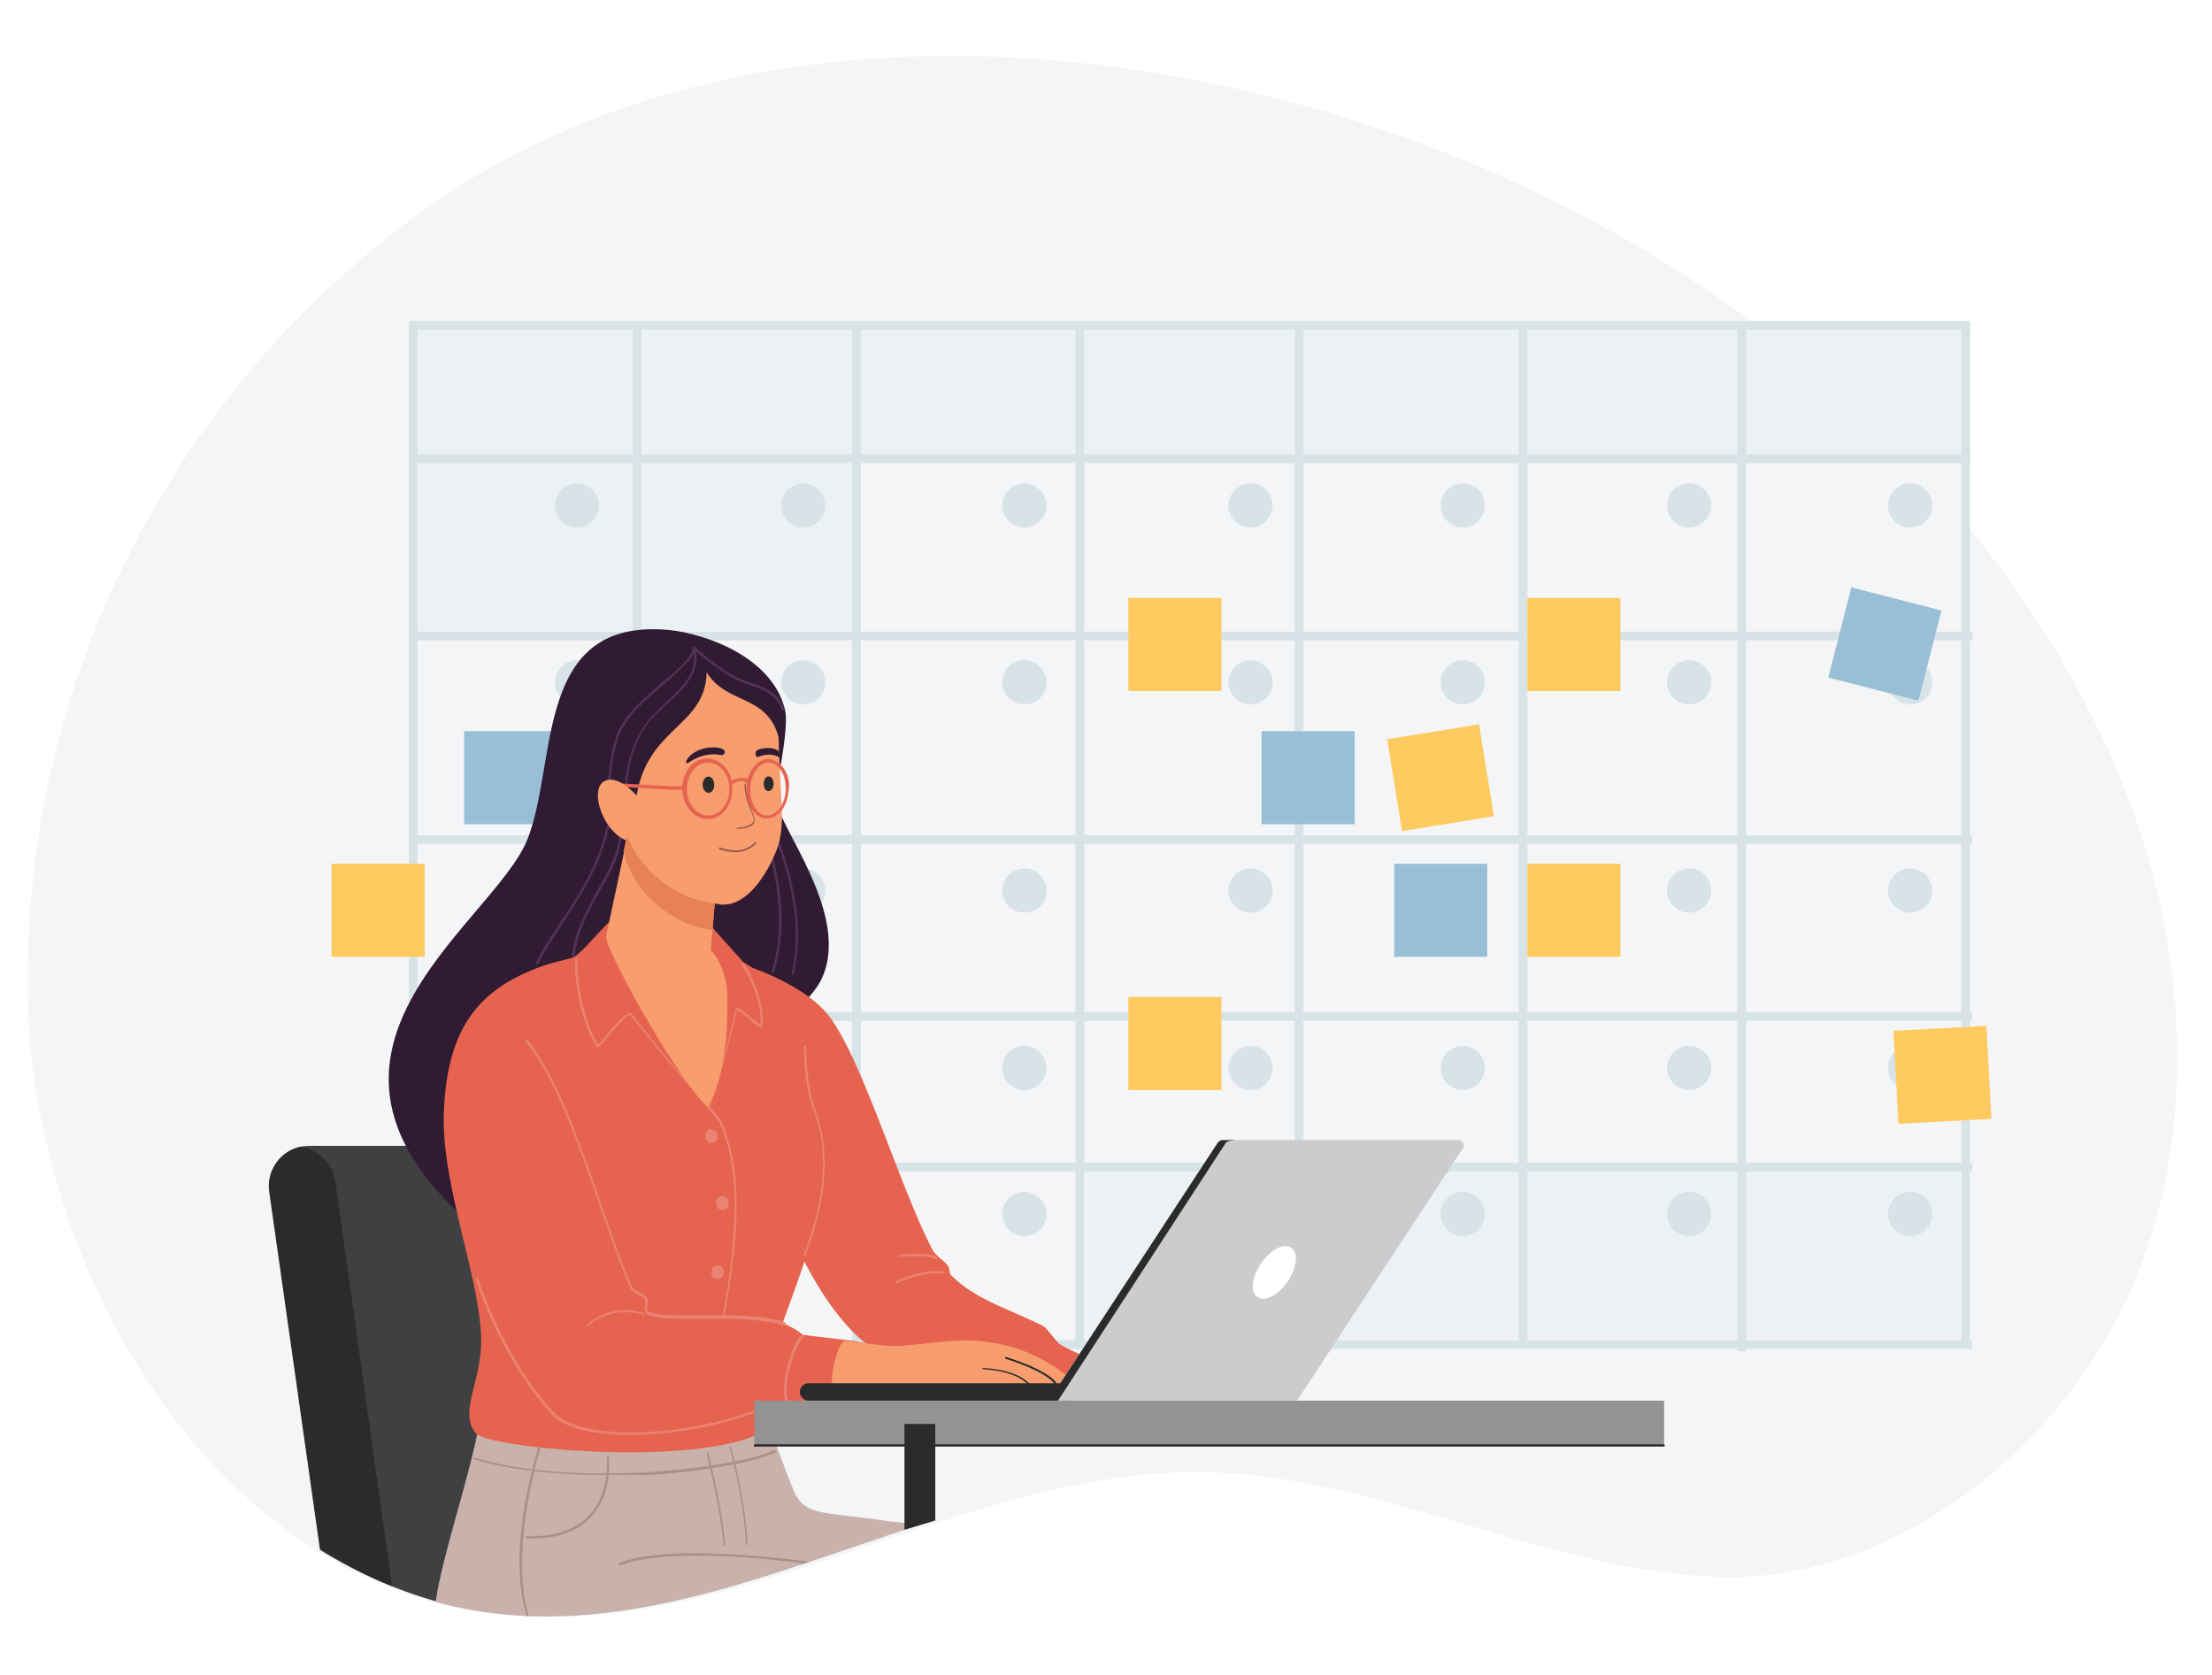 <?xml version="1.0" encoding="utf-8"?>
<!-- Generator: Adobe Illustrator 26.2.1, SVG Export Plug-In . SVG Version: 6.00 Build 0)  -->
<svg version="1.1" xmlns="http://www.w3.org/2000/svg" xmlns:xlink="http://www.w3.org/1999/xlink" x="0px" y="0px"
	 viewBox="0 0 380.3 287.9" style="enable-background:new 0 0 380.3 287.9;" xml:space="preserve">
<style type="text/css">
	.st0{fill:#F4F5F7;}
	.st1{filter:url(#dropshadow);}
	.st2{fill:#FFFFFF;}
	.st3{fill:none;stroke:#D8E3E8;stroke-width:0.5;stroke-miterlimit:10;}
	.st4{opacity:0.42;fill:#FFFFFF;stroke:#D8E3E8;stroke-miterlimit:10;}
	.st5{fill:#D8E3E8;}
	.st6{opacity:5.000000e-02;fill:#1A355E;enable-background:new    ;}
	.st7{fill:#ECF1F4;}
	.st8{fill:#FFCA5F;}
	.st9{fill:#99BFD6;}
	.st10{fill:none;stroke:#F0F0F0;}
	.st11{enable-background:new    ;}
	.st12{fill:#707070;}
	.st13{fill:#009592;}
	.st14{fill:#3B2644;}
	.st15{fill:#B26647;}
	.st16{fill:#271F3D;}
	.st17{fill:#F9F9F9;}
	.st18{fill:#E8E8E8;}
	.st19{fill:#C5D5DD;}
	.st20{fill:#E6644F;}
	.st21{fill:#70371A;}
	.st22{fill:#F79D6E;}
	.st23{fill:#542B15;}
	.st24{fill:#C14734;}
	.st25{fill:#1A355E;}
	.st26{fill:#D87B59;}
	.st27{fill:#A03228;}
	.st28{fill:#555555;}
	.st29{fill:#313D40;}
	.st30{fill:#F0F0F0;}
	.st31{fill:none;stroke:#F0F0F0;stroke-miterlimit:10;}
	.st32{opacity:0.42;fill:#D8E3E8;}
	.st33{fill:#477CCB;}
	.st34{fill:#4185F3;}
	.st35{fill:#32A754;}
	.st36{fill:#F9BC02;}
	.st37{fill:#1966D4;}
	.st38{fill:#197F38;}
	.st39{fill:#E94033;}
	.st40{fill:#404040;}
	.st41{fill:#C9B2AB;}
	.st42{fill:#301B32;}
	.st43{fill:#513156;}
	.st44{fill:#2B2B2B;}
	.st45{fill:#EB8372;}
	.st46{fill:#AD9087;}
	.st47{fill:#945247;}
	.st48{fill:#CCCCCE;}
	.st49{fill:#939393;}
	.st50{fill:#E68254;}
</style>
<g id="background">
	<path id="Path_817" class="st6" d="M240,23.1C184.2,3.6,122.1,3.9,77.4,33C30.7,64.1,3.2,117.1,4.8,173.2
		c1.9,47.8,33,98.8,80.5,104.3c40.6,4.7,78.4-23.9,119.3-24.4c31.8-0.4,61.3,17.7,92.5,18c29.9,0.3,58.1-23.3,69.4-49.7
		c13.2-30.7,8.7-67.1-6.2-97C336.1,75.8,290.5,40.8,240,23.1z"/>
	<g>
		<g>
			<rect x="71.8" y="79.2" class="st7" width="76.1" height="29.7"/>
			<rect x="186.8" y="200.3" class="st7" width="150" height="29.7"/>
			<rect x="70.3" y="56.4" class="st7" width="268.4" height="23.2"/>
			<rect x="108.8" y="55.6" class="st5" width="1.5" height="175.7"/>
			<rect x="70.3" y="56.6" class="st5" width="1.5" height="175.7"/>
			<rect x="184.9" y="55.6" class="st5" width="1.5" height="175.7"/>
			<rect x="146.5" y="56.6" class="st5" width="1.5" height="175.7"/>
			<rect x="261.1" y="55.6" class="st5" width="1.5" height="175.7"/>
			<rect x="222.6" y="56.6" class="st5" width="1.5" height="175.7"/>
			<rect x="337.2" y="55.6" class="st5" width="1.5" height="175.7"/>
			<rect x="298.7" y="56.6" class="st5" width="1.5" height="175.7"/>
			<rect x="70.3" y="108.6" class="st5" width="268.8" height="1.5"/>
			<rect x="70.3" y="143.6" class="st5" width="268.8" height="1.5"/>
			<rect x="70.3" y="174" class="st5" width="268.8" height="1.5"/>
			<rect x="70.3" y="199.9" class="st5" width="268.8" height="1.5"/>
			<rect x="70.3" y="230.4" class="st5" width="268.8" height="1.5"/>
			<path class="st5" d="M99.2,90.7L99.2,90.7c-2.1,0-3.8-1.7-3.8-3.8l0,0c0-2.1,1.7-3.8,3.8-3.8l0,0c2.1,0,3.8,1.7,3.8,3.8l0,0
				C103,88.9,101.3,90.7,99.2,90.7z"/>
			<path class="st5" d="M138.1,90.7L138.1,90.7c-2.1,0-3.8-1.7-3.8-3.8l0,0c0-2.1,1.7-3.8,3.8-3.8l0,0c2.1,0,3.8,1.7,3.8,3.8l0,0
				C141.9,88.9,140.2,90.7,138.1,90.7z"/>
			<path class="st5" d="M176.1,90.7L176.1,90.7c-2.1,0-3.8-1.7-3.8-3.8l0,0c0-2.1,1.7-3.8,3.8-3.8l0,0c2.1,0,3.8,1.7,3.8,3.8l0,0
				C180,88.9,178.2,90.7,176.1,90.7z"/>
			<path class="st5" d="M215,90.7L215,90.7c-2.1,0-3.8-1.7-3.8-3.8l0,0c0-2.1,1.7-3.8,3.8-3.8l0,0c2.1,0,3.8,1.7,3.8,3.8l0,0
				C218.8,88.9,217.1,90.7,215,90.7z"/>
			<path class="st5" d="M251.5,90.7L251.5,90.7c-2.1,0-3.8-1.7-3.8-3.8l0,0c0-2.1,1.7-3.8,3.8-3.8l0,0c2.1,0,3.8,1.7,3.8,3.8l0,0
				C255.3,88.9,253.6,90.7,251.5,90.7z"/>
			<path class="st5" d="M290.4,90.7L290.4,90.7c-2.1,0-3.8-1.7-3.8-3.8l0,0c0-2.1,1.7-3.8,3.8-3.8l0,0c2.1,0,3.8,1.7,3.8,3.8l0,0
				C294.2,88.9,292.5,90.7,290.4,90.7z"/>
			<path class="st5" d="M328.4,90.7L328.4,90.7c-2.1,0-3.8-1.7-3.8-3.8l0,0c0-2.1,1.7-3.8,3.8-3.8l0,0c2.1,0,3.8,1.7,3.8,3.8l0,0
				C332.3,88.9,330.5,90.7,328.4,90.7z"/>
			<path class="st5" d="M99.2,121.1L99.2,121.1c-2.1,0-3.8-1.7-3.8-3.8l0,0c0-2.1,1.7-3.8,3.8-3.8l0,0c2.1,0,3.8,1.7,3.8,3.8l0,0
				C103,119.4,101.3,121.1,99.2,121.1z"/>
			<path class="st5" d="M138.1,121.1L138.1,121.1c-2.1,0-3.8-1.7-3.8-3.8l0,0c0-2.1,1.7-3.8,3.8-3.8l0,0c2.1,0,3.8,1.7,3.8,3.8l0,0
				C141.9,119.4,140.2,121.1,138.1,121.1z"/>
			<path class="st5" d="M176.1,121.1L176.1,121.1c-2.1,0-3.8-1.7-3.8-3.8l0,0c0-2.1,1.7-3.8,3.8-3.8l0,0c2.1,0,3.8,1.7,3.8,3.8l0,0
				C180,119.4,178.2,121.1,176.1,121.1z"/>
			<path class="st5" d="M215,121.1L215,121.1c-2.1,0-3.8-1.7-3.8-3.8l0,0c0-2.1,1.7-3.8,3.8-3.8l0,0c2.1,0,3.8,1.7,3.8,3.8l0,0
				C218.8,119.4,217.1,121.1,215,121.1z"/>
			<path class="st5" d="M251.5,121.1L251.5,121.1c-2.1,0-3.8-1.7-3.8-3.8l0,0c0-2.1,1.7-3.8,3.8-3.8l0,0c2.1,0,3.8,1.7,3.8,3.8l0,0
				C255.3,119.4,253.6,121.1,251.5,121.1z"/>
			<path class="st5" d="M290.4,121.1L290.4,121.1c-2.1,0-3.8-1.7-3.8-3.8l0,0c0-2.1,1.7-3.8,3.8-3.8l0,0c2.1,0,3.8,1.7,3.8,3.8l0,0
				C294.2,119.4,292.5,121.1,290.4,121.1z"/>
			<path class="st5" d="M328.4,121.1L328.4,121.1c-2.1,0-3.8-1.7-3.8-3.8l0,0c0-2.1,1.7-3.8,3.8-3.8l0,0c2.1,0,3.8,1.7,3.8,3.8l0,0
				C332.3,119.4,330.5,121.1,328.4,121.1z"/>
			<path class="st5" d="M99.2,156.9L99.2,156.9c-2.1,0-3.8-1.7-3.8-3.8l0,0c0-2.1,1.7-3.8,3.8-3.8l0,0c2.1,0,3.8,1.7,3.8,3.8l0,0
				C103,155.2,101.3,156.9,99.2,156.9z"/>
			<path class="st5" d="M138.1,156.9L138.1,156.9c-2.1,0-3.8-1.7-3.8-3.8l0,0c0-2.1,1.7-3.8,3.8-3.8l0,0c2.1,0,3.8,1.7,3.8,3.8l0,0
				C141.9,155.2,140.2,156.9,138.1,156.9z"/>
			<path class="st5" d="M176.1,156.9L176.1,156.9c-2.1,0-3.8-1.7-3.8-3.8l0,0c0-2.1,1.7-3.8,3.8-3.8l0,0c2.1,0,3.8,1.7,3.8,3.8l0,0
				C180,155.2,178.2,156.9,176.1,156.9z"/>
			<path class="st5" d="M215,156.9L215,156.9c-2.1,0-3.8-1.7-3.8-3.8l0,0c0-2.1,1.7-3.8,3.8-3.8l0,0c2.1,0,3.8,1.7,3.8,3.8l0,0
				C218.8,155.2,217.1,156.9,215,156.9z"/>
			<path class="st5" d="M251.5,156.9L251.5,156.9c-2.1,0-3.8-1.7-3.8-3.8l0,0c0-2.1,1.7-3.8,3.8-3.8l0,0c2.1,0,3.8,1.7,3.8,3.8l0,0
				C255.3,155.2,253.6,156.9,251.5,156.9z"/>
			<path class="st5" d="M290.4,156.9L290.4,156.9c-2.1,0-3.8-1.7-3.8-3.8l0,0c0-2.1,1.7-3.8,3.8-3.8l0,0c2.1,0,3.8,1.7,3.8,3.8l0,0
				C294.2,155.2,292.5,156.9,290.4,156.9z"/>
			<path class="st5" d="M328.4,156.9L328.4,156.9c-2.1,0-3.8-1.7-3.8-3.8l0,0c0-2.1,1.7-3.8,3.8-3.8l0,0c2.1,0,3.8,1.7,3.8,3.8l0,0
				C332.3,155.2,330.5,156.9,328.4,156.9z"/>
			<path class="st5" d="M99.2,187.4L99.2,187.4c-2.1,0-3.8-1.7-3.8-3.8l0,0c0-2.1,1.7-3.8,3.8-3.8l0,0c2.1,0,3.8,1.7,3.8,3.8l0,0
				C103,185.7,101.3,187.4,99.2,187.4z"/>
			<path class="st5" d="M138.1,187.4L138.1,187.4c-2.1,0-3.8-1.7-3.8-3.8l0,0c0-2.1,1.7-3.8,3.8-3.8l0,0c2.1,0,3.8,1.7,3.8,3.8l0,0
				C141.9,185.7,140.2,187.4,138.1,187.4z"/>
			<path class="st5" d="M176.1,187.4L176.1,187.4c-2.1,0-3.8-1.7-3.8-3.8l0,0c0-2.1,1.7-3.8,3.8-3.8l0,0c2.1,0,3.8,1.7,3.8,3.8l0,0
				C180,185.7,178.2,187.4,176.1,187.4z"/>
			<path class="st5" d="M215,187.4L215,187.4c-2.1,0-3.8-1.7-3.8-3.8l0,0c0-2.1,1.7-3.8,3.8-3.8l0,0c2.1,0,3.8,1.7,3.8,3.8l0,0
				C218.8,185.7,217.1,187.4,215,187.4z"/>
			<path class="st5" d="M251.5,187.4L251.5,187.4c-2.1,0-3.8-1.7-3.8-3.8l0,0c0-2.1,1.7-3.8,3.8-3.8l0,0c2.1,0,3.8,1.7,3.8,3.8l0,0
				C255.3,185.7,253.6,187.4,251.5,187.4z"/>
			<path class="st5" d="M290.4,187.4L290.4,187.4c-2.1,0-3.8-1.7-3.8-3.8l0,0c0-2.1,1.7-3.8,3.8-3.8l0,0c2.1,0,3.8,1.7,3.8,3.8l0,0
				C294.2,185.7,292.5,187.4,290.4,187.4z"/>
			<path class="st5" d="M328.4,187.4L328.4,187.4c-2.1,0-3.8-1.7-3.8-3.8l0,0c0-2.1,1.7-3.8,3.8-3.8l0,0c2.1,0,3.8,1.7,3.8,3.8l0,0
				C332.3,185.7,330.5,187.4,328.4,187.4z"/>
			<path class="st5" d="M99.2,212.5L99.2,212.5c-2.1,0-3.8-1.7-3.8-3.8l0,0c0-2.1,1.7-3.8,3.8-3.8l0,0c2.1,0,3.8,1.7,3.8,3.8l0,0
				C103,210.8,101.3,212.5,99.2,212.5z"/>
			<path class="st5" d="M138.1,212.5L138.1,212.5c-2.1,0-3.8-1.7-3.8-3.8l0,0c0-2.1,1.7-3.8,3.8-3.8l0,0c2.1,0,3.8,1.7,3.8,3.8l0,0
				C141.9,210.8,140.2,212.5,138.1,212.5z"/>
			<path class="st5" d="M176.1,212.5L176.1,212.5c-2.1,0-3.8-1.7-3.8-3.8l0,0c0-2.1,1.7-3.8,3.8-3.8l0,0c2.1,0,3.8,1.7,3.8,3.8l0,0
				C180,210.8,178.2,212.5,176.1,212.5z"/>
			<path class="st5" d="M215,212.5L215,212.5c-2.1,0-3.8-1.7-3.8-3.8l0,0c0-2.1,1.7-3.8,3.8-3.8l0,0c2.1,0,3.8,1.7,3.8,3.8l0,0
				C218.8,210.8,217.1,212.5,215,212.5z"/>
			<path class="st5" d="M251.5,212.5L251.5,212.5c-2.1,0-3.8-1.7-3.8-3.8l0,0c0-2.1,1.7-3.8,3.8-3.8l0,0c2.1,0,3.8,1.7,3.8,3.8l0,0
				C255.3,210.8,253.6,212.5,251.5,212.5z"/>
			<path class="st5" d="M290.4,212.5L290.4,212.5c-2.1,0-3.8-1.7-3.8-3.8l0,0c0-2.1,1.7-3.8,3.8-3.8l0,0c2.1,0,3.8,1.7,3.8,3.8l0,0
				C294.2,210.8,292.5,212.5,290.4,212.5z"/>
			<path class="st5" d="M328.4,212.5L328.4,212.5c-2.1,0-3.8-1.7-3.8-3.8l0,0c0-2.1,1.7-3.8,3.8-3.8l0,0c2.1,0,3.8,1.7,3.8,3.8l0,0
				C332.3,210.8,330.5,212.5,328.4,212.5z"/>
			<rect x="70.3" y="78.1" class="st5" width="268.4" height="1.5"/>
			<rect x="70.3" y="55.2" class="st5" width="268.4" height="1.5"/>
		</g>
		<g>
			<rect x="57" y="148.5" class="st8" width="16" height="16"/>
			<rect x="79.8" y="125.7" class="st9" width="16" height="16"/>
			<rect x="79.8" y="171.4" class="st9" width="16" height="16"/>
			<g>
				<rect x="194" y="102.8" class="st8" width="16" height="16"/>
				<rect x="194" y="171.4" class="st8" width="16" height="16"/>
			</g>
			<g>
				<rect x="216.9" y="125.7" class="st9" width="16" height="16"/>
				
					<rect x="239.7" y="125.7" transform="matrix(0.987 -0.16 0.16 0.987 -18.204 41.378)" class="st8" width="16" height="16"/>
				<rect x="239.7" y="148.5" class="st9" width="16" height="16"/>
				<rect x="262.6" y="102.8" class="st8" width="16" height="16"/>
				<rect x="262.6" y="148.5" class="st8" width="16" height="16"/>
			</g>
			<g>
				
					<rect x="315.9" y="102.8" transform="matrix(0.969 0.248 -0.248 0.969 37.678 -76.971)" class="st9" width="16" height="16"/>
				
					<rect x="325.8" y="176.7" transform="matrix(0.999 -5.397145e-02 5.397145e-02 0.999 -9.482 18.284)" class="st8" width="16" height="16"/>
			</g>
		</g>
	</g>
	<path class="st6" d="M337.2,89c0.2,0.2-1.7-2-3.9-4.5c-1.2-1.4-4.5-4.9-4.5-4.9l8.4,0L337.2,89z"/>
	<g>
	</g>
</g>
<g id="peoples">
	<g>
		<g>
			<g>
				
					<rect x="123.8" y="139.6" transform="matrix(0.707 -0.707 0.707 0.707 -64.131 129.618)" class="st2" width="1.1" height="5.2"/>
			</g>
		</g>
		<g>
			<g>
				
					<rect x="117.5" y="133.4" transform="matrix(0.707 -0.707 0.707 0.707 -61.492 123.248)" class="st2" width="1.1" height="4.8"/>
			</g>
		</g>
		<g>
			<g>
				
					<rect x="115.5" y="141.6" transform="matrix(0.707 -0.707 0.707 0.707 -65.936 125.219)" class="st2" width="5.3" height="1.1"/>
			</g>
		</g>
		<g>
			<g>
				
					<rect x="121.8" y="135.4" transform="matrix(0.707 -0.707 0.707 0.707 -59.723 127.792)" class="st2" width="5.2" height="1.1"/>
			</g>
		</g>
	</g>
	<g>
		<g>
			<g>
				<path class="st2" d="M110.5,168.9c1.4-1.4,1.4-3.6,0-4.9s-3.6-1.4-4.9,0c-1.4,1.4-1.4,3.6,0,4.9
					C106.9,170.2,109.1,170.2,110.5,168.9z"/>
			</g>
		</g>
		<g>
			<g>
				<circle class="st2" cx="98.7" cy="175.4" r="1.7"/>
			</g>
		</g>
	</g>
	<g>
		<path class="st40" d="M84.2,276c8.3,1.8,16.9,0.8,25.4,0.4c6.5-1.2,13.1-2.9,19.1-4.8l-9.1-73.8c-0.1-0.5-0.5-0.8-0.9-0.8H53
			c0,0,0,0,0,0c-4.1,0.1-7.3,3.8-6.6,8l8.7,61.5c4,2.5,12.4,7.2,23.4,9.7C80.2,275.6,82.2,275.6,84.2,276z"/>
	</g>
	<g>
		<path class="st41" d="M158.3,262.1c-1.9-0.2-3.8-0.4-5.8-0.6c-10.1-1.6-13.5-0.8-15.6-4.3c-0.8-1.4-4.8-12.4-5.3-14l-49.1,1.2
			c-2.2,11.2-6.4,22.7-7.6,31c3.3,0.9,6.8,1.6,10.3,2C110.2,280.3,134.1,269.9,158.3,262.1z"/>
	</g>
	<g>
		<g>
			<path class="st42" d="M133.4,137.3c0,4.4,13.5,20.3,7.6,31.5c-5.1,9.1-32,23.3-32,23.3C109.5,163.3,133.4,132.8,133.4,137.3z"/>
		</g>
	</g>
	<g>
		<g>
			<path class="st43" d="M136.3,167.6C136.3,167.6,136.3,167.6,136.3,167.6c-0.2,0-0.2-0.1-0.2-0.3c2.4-10-1.9-20.9-3.3-24.5
				c-0.4-1-0.5-1.2-0.4-1.3c0-0.1,0.1-0.2,0.2-0.2c0.1,0,0.2,0.1,0.2,0.2c0,0.1,0.2,0.6,0.4,1.1c1.4,3.6,5.7,14.6,3.3,24.7
				C136.5,167.5,136.4,167.6,136.3,167.6z"/>
		</g>
	</g>
	<g>
		<g>
			<path class="st43" d="M132.9,167.3C132.9,167.3,132.9,167.3,132.9,167.3c-0.2,0-0.2-0.2-0.2-0.3c3-10.2-0.3-20-1.4-23.3
				c-0.3-0.8-0.3-1-0.3-1.1c0-0.1,0.1-0.2,0.2-0.2c0.1,0,0.2,0.1,0.2,0.2c0,0.1,0.1,0.5,0.3,0.9c1.1,3.3,4.5,13.2,1.4,23.5
				C133.1,167.3,133,167.3,132.9,167.3z"/>
		</g>
	</g>
	<g>
		<g>
			<path class="st42" d="M90.8,144c-5.8,15.4-48.3,38.6-4.1,71c6.9,5.1,26.6-48.8,33.8-49.8c5-0.7,3-9.6,5.2-18.1
				c1.6-6.3,8-11.7,8.6-16c0.4-2.4,1.1-6.8,0.7-8.9c-2-9-13.3-13.2-20-13.9C91.9,106.2,95.9,130.5,90.8,144z"/>
		</g>
	</g>
	<path class="st20" d="M182.2,231.1c-0.4-0.2-2.3-2.9-2.8-3.1c-5.2-2.7-11.7-4.5-15.8-8.7c-0.6-0.5-0.1-0.9-0.7-1.8
		c-0.6-0.8-2-1.5-2.6-2.7c-5.8-11-12.5-34.4-18.5-41c-3.9-4.2-10.5-6.7-12.4-7.4l-1.6-1l-8.8-9.8c0,0-7.2-2.4-11.9,0.9
		c-3.6,2.5-7.1,7.8-8.9,8.2c-1.9,0.5-3.5,0.9-4.7,1.3c-11.4,4-16.7,10.9-17.2,25.5c-0.4,13,6.9,29.8,6.4,40.1
		c-0.3,6.5-3.9,11.7-0.7,15c3.3,2.5,40.2,6,50.5-1.2c3.3-3.4,0-11.1,0.6-13.6c0.3-1.5,2.9-8,5.2-14.9c3.4,6.6,8.4,13.8,14.5,16.6
		c8.8,4,15.2,7.1,21,8c0.5,0.1,5-0.7,5.5-0.7c3.1,0.1,4.7,0.2,4.7,0.2l3-7.7C186.9,233.4,185.1,232.7,182.2,231.1z"/>
	<g>
		<g>
			<path class="st22" d="M107,136.9c0.7,5,2.3,9.5,5.5,13c3.2,3.5,9,5.9,12.3,5.6c3-0.2,6.3-3.4,8.7-9.3c1.6-4.1,0.7-8.9,0.6-13.3
				c0-1.5-0.2-3.3-0.2-4.7c0.2-9.2-7.8-14.6-14.1-13.7C105.6,116.4,105.7,126.9,107,136.9z"/>
		</g>
	</g>
	<g>
		<g>
			<path class="st44" d="M123.6,155.7C123.6,155.7,123.6,155.7,123.6,155.7c-3.5,0-8.8-2-11.7-5.7c-0.4-0.5-1.1-1.7-1.7-2.9
				c0-0.1,0-0.1,0.1-0.2c0.1,0,0.1,0,0.2,0.1c0.5,1.2,1.2,2.3,1.6,2.8c2.9,3.6,8.1,5.6,11.5,5.6c0.1,0,0.1,0.1,0.1,0.1
				C123.8,155.6,123.7,155.7,123.6,155.7z"/>
		</g>
	</g>
	<g>
		<g>
			<path class="st42" d="M109.3,137.9c-1.2,1-5.3-2.8-5.6-3.7c-3.3-10.9,8.3-20.2,16.3-21.1c4.9-0.6,14.3,3.8,14,14.2
				c-1.8-8.1-9-6-12.5-11.7C121.2,125.3,110.8,124.9,109.3,137.9z"/>
		</g>
	</g>
	<g>
		<g>
			<g>
				<g>
					<path class="st44" d="M131.3,134.7c0,0.7,0.3,1.3,0.8,1.3c0.5,0,0.9-0.5,0.9-1.2c0-0.7-0.3-1.3-0.8-1.3
						C131.7,133.4,131.3,134,131.3,134.7z"/>
				</g>
			</g>
		</g>
		<g>
			<g>
				<g>
					<path class="st44" d="M120.8,134.9c0,0.8,0.5,1.4,1,1.4c0.6,0,1-0.6,1-1.4c0-0.8-0.5-1.4-1-1.4
						C121.3,133.5,120.8,134.1,120.8,134.9z"/>
				</g>
			</g>
		</g>
	</g>
	<g>
		<g>
			<g>
				<path class="st42" d="M118.4,131.1c-0.4,0.3-0.6-0.1-0.3-0.5c1.8-2.8,6.9-2.4,6.5-1.2c-0.1,0.3-0.4,0.5-0.6,0.4
					C121.4,129.3,119.4,130.4,118.4,131.1z"/>
			</g>
		</g>
	</g>
	<g>
		<g>
			<g>
				<path class="st42" d="M134,129.2c-0.9-0.7-2.3-0.8-3.7-0.3c-0.6,0.2-0.5,1.4,0.1,1.2c1-0.4,2.4-0.6,3.6,0.1V129.2z"/>
			</g>
		</g>
	</g>
	<g>
		<g>
			<path class="st20" d="M96.7,175.3c8,10.3,9.5,46,14.5,49.9c1.9,1.5,14.9,1.6,21.6,2c3,0.2,5.2,2.3,5.3,2.3
				c3.9,0.5,8.3,0.9,10.1,1.3c7.3,1.9-3.6,9.2-3.6,9.2s-38.7,14.4-49.3,2.8c-17-18.8-18.3-48-17-59.1
				C79.2,176.2,87.5,163.5,96.7,175.3z"/>
		</g>
	</g>
	<g>
		<g>
			<path class="st45" d="M134.8,227.9C134.7,227.9,134.7,227.9,134.8,227.9c-4-1.3-9.5-1.2-14.4-1.2c-4.5,0-8.1,0.1-9.3-0.9
				c-0.3-0.3-0.3-0.7-0.2-1.1c0.1-0.4,0.2-0.9-0.1-1.4c-0.1-0.2-0.6-0.4-1-0.7c-0.6-0.3-1.2-0.6-1.4-1.1c-1.5-3.4-3.2-8.2-5-13.4
				c-3.7-10.7-7.9-22.9-13-29c-0.1-0.1-0.1-0.2,0-0.3c0.1-0.1,0.2-0.1,0.3,0c5.1,6.2,9.3,18.4,13,29.2c1.8,5.1,3.5,10,5,13.3
				c0.2,0.3,0.7,0.6,1.3,0.9c0.5,0.3,1,0.5,1.2,0.8c0.3,0.6,0.2,1.2,0.1,1.6c-0.1,0.4-0.1,0.6,0,0.7c1.1,0.9,4.8,0.9,9.1,0.8
				c4.9,0,10.5-0.1,14.5,1.2c0.1,0,0.2,0.1,0.1,0.3C134.9,227.8,134.8,227.9,134.8,227.9z"/>
		</g>
	</g>
	<g>
		<g>
			<path class="st45" d="M108.4,246.7c-6.1,0-11.4-1.1-13.7-3.7c-6.7-7.5-10.7-16.6-12.9-23c0-0.1,0-0.2,0.1-0.3
				c0.1,0,0.2,0,0.3,0.1c2.2,6.4,6.2,15.5,12.9,22.9c2.3,2.6,8.2,3.9,16.1,3.5c7.5-0.4,15.4-2.2,21-4.8c0.1,0,0.2,0,0.3,0.1
				c0,0.1,0,0.2-0.1,0.3C125.7,244.8,116.3,246.7,108.4,246.7z"/>
		</g>
	</g>
	<g>
		<g>
			<path class="st22" d="M154.7,231.4c8-0.7,10.6-1.4,15.7-0.6c9.2,1.3,14.9,7.4,14.9,7.4l-26.1,0.2c-5.7,0.6-12.1,1.4-15.4,1.9
				c-1.8-0.9-0.2-8.9,1.4-9.8C145.2,230.4,152.7,231.6,154.7,231.4z"/>
		</g>
	</g>
	<g>
		<g>
			<path class="st45" d="M138.4,215.9C138.4,215.9,138.3,215.9,138.4,215.9c-0.2-0.1-0.2-0.2-0.2-0.3c3.7-9.6,4.3-18.1,1.7-24.6
				c-1.7-4.3-1.7-10.9-1.7-11c0-0.1,0.1-0.2,0.2-0.2c0,0,0,0,0,0c0.1,0,0.2,0.1,0.2,0.2c0,0.1,0,6.6,1.6,10.9
				c2.6,6.6,2,15.2-1.7,24.9C138.5,215.8,138.5,215.9,138.4,215.9z"/>
		</g>
	</g>
	<g>
		<g>
			<path class="st45" d="M101.2,228c-0.1,0-0.1,0-0.1-0.1c-0.1-0.1-0.1-0.2,0-0.3c0,0,3.7-3.6,9.6-1.9c0.1,0,0.2,0.1,0.1,0.2
				c0,0.1-0.1,0.2-0.2,0.1c-3-0.8-5.3-0.3-6.8,0.3c-1.6,0.6-2.5,1.5-2.5,1.5C101.3,228,101.2,228,101.2,228z"/>
		</g>
	</g>
	<g>
		<g>
			<path class="st45" d="M135.9,242.7c-0.1,0-0.1,0-0.2-0.1c-1.3-2-1-4.9-0.5-7c0.6-2.9,1.9-5.7,2.7-6.1c0.1-0.1,0.2,0,0.3,0.1
				c0.1,0.1,0,0.2-0.1,0.3c-0.6,0.4-1.8,3-2.5,5.9c-0.4,2-0.7,4.8,0.5,6.7c0.1,0.1,0,0.2-0.1,0.3C136,242.7,135.9,242.7,135.9,242.7
				z"/>
		</g>
	</g>
	<g>
		<g>
			<path class="st45" d="M154.2,220.6c-0.1,0-0.2,0-0.2-0.1c0-0.1,0-0.2,0.1-0.3c2.3-1,5.6-2,8.1-1.6c0.1,0,0.2,0.1,0.2,0.2
				c0,0.1-0.1,0.2-0.2,0.2C159.6,218.5,156.1,219.8,154.2,220.6C154.3,220.6,154.2,220.6,154.2,220.6z"/>
		</g>
	</g>
	<g>
		<g>
			<path class="st45" d="M160.9,216.5C160.9,216.5,160.8,216.5,160.9,216.5c-1.6-0.8-4.6-0.5-6.4-0.4l0-0.2l0-0.2
				c2-0.1,4.9-0.4,6.5,0.4c0.1,0,0.1,0.2,0.1,0.3C161,216.5,161,216.5,160.9,216.5z"/>
		</g>
	</g>
	<g>
		<g>
			<path class="st45" d="M124.5,226.2C124.5,226.2,124.5,226.2,124.5,226.2c-0.1,0-0.2-0.1-0.2-0.2c3.9-21.4,1.2-28.4-0.4-32.6
				l-0.1-0.3l-2.1-2.6c-0.1-0.1-0.1-0.2,0-0.3c0.1-0.1,0.2-0.1,0.3,0l2.1,2.6c0,0,0,0,0,0.1l0.1,0.3c1.6,4.2,4.4,11.3,0.4,32.8
				C124.7,226.1,124.6,226.2,124.5,226.2z"/>
		</g>
	</g>
	<g>
		<g>
			<path class="st43" d="M107.9,137.2c-0.1,0-0.2-0.1-0.2-0.2c-0.8-3.5,0.9-10.2,4.3-13.8c0.6-0.6,1.3-1.3,2-2
				c2.9-2.6,6.1-5.6,5.2-9.2c0-0.1,0-0.2,0.1-0.3c0.1,0,0.2,0,0.3,0.1c1,3.8-2.3,6.9-5.3,9.6c-0.7,0.7-1.4,1.3-2,1.9
				c-3.3,3.5-5,10.1-4.2,13.4C108.1,137,108.1,137.1,107.9,137.2C107.9,137.2,107.9,137.2,107.9,137.2z"/>
		</g>
	</g>
	<g>
		<g>
			<path class="st43" d="M98.5,164.4C98.5,164.4,98.5,164.4,98.5,164.4c-0.1,0-0.2-0.1-0.2-0.2c0.6-4.3,2.7-8.1,4.6-11.5
				c1.8-3.3,3.6-6.4,3.5-9.3c0-0.1,0.1-0.2,0.2-0.2c0.1,0,0.2,0.1,0.2,0.2c0.1,3-1.6,6.2-3.5,9.5c-1.9,3.4-4,7.2-4.5,11.4
				C98.7,164.4,98.6,164.4,98.5,164.4z"/>
		</g>
	</g>
	<g>
		<g>
			<path class="st43" d="M92.3,165.9C92.2,165.9,92.2,165.9,92.3,165.9c-0.2-0.1-0.2-0.2-0.2-0.3c1.1-2.4,2.7-4.7,4.3-7.1
				c3-4.5,6.4-9.6,8-16.7c0.1-0.6,0.1-1.7,0.1-3c-0.1-2.8-0.1-7.1,1.3-11.8c1.1-3.8,4.9-7,8.1-9.7c2.7-2.3,5.1-4.3,5.2-6
				c0-0.1,0.1-0.2,0.2-0.2c0.1,0,0.2,0.1,0.2,0.2c-0.1,1.9-2.6,3.9-5.3,6.3c-3.2,2.7-6.9,5.9-8,9.5c-1.4,4.7-1.3,8.9-1.3,11.7
				c0,1.4,0,2.4-0.1,3.1c-1.6,7.1-5,12.2-8,16.8c-1.6,2.4-3.1,4.7-4.3,7.1C92.4,165.9,92.3,165.9,92.3,165.9z"/>
		</g>
	</g>
	<g>
		<g>
			<path class="st44" d="M181.4,238c0,0-0.1,0-0.1-0.1c-1.7-2.3-8.4-4.3-8.4-4.3c-0.1,0-0.1-0.1-0.1-0.2c0-0.1,0.1-0.1,0.2-0.1
				c0.3,0.1,6.9,2.1,8.6,4.4C181.5,237.8,181.5,237.9,181.4,238C181.4,238,181.4,238,181.4,238z"/>
		</g>
	</g>
	<g>
		<g>
			<path class="st44" d="M177,238.2c0,0-0.1,0-0.1,0c-2.3-2.7-7.9-2.8-7.9-2.8c-0.1,0-0.1-0.1-0.1-0.1c0-0.1,0.1-0.1,0.1-0.1
				c0,0,0,0,0,0c0.2,0,5.7,0.1,8.1,2.8C177.1,238.1,177.1,238.1,177,238.2C177,238.2,177,238.2,177,238.2z"/>
		</g>
	</g>
	<g>
		<g>
			<path class="st43" d="M134.6,122.1c-0.1,0-0.2-0.1-0.2-0.1c-0.9-2.7-3.6-3.6-5.7-4.3c-0.6-0.2-1.2-0.4-1.6-0.6
				c-4.2-2-7.9-5.5-7.9-5.6c-0.1-0.1-0.1-0.2,0-0.3c0.1-0.1,0.2-0.1,0.3,0c0,0,3.7,3.6,7.8,5.5c0.4,0.2,1,0.4,1.6,0.6
				c2.1,0.7,5,1.7,6,4.6C134.8,121.9,134.8,122,134.6,122.1C134.6,122.1,134.6,122.1,134.6,122.1z"/>
		</g>
	</g>
	<g>
		<g>
			<path class="st46" d="M124.6,265.8c-0.1,0-0.2-0.1-0.2-0.2c-0.6-6.7-2.9-15.6-2.9-15.7c0-0.1,0-0.2,0.1-0.2c0.1,0,0.2,0,0.2,0.1
				c0,0.1,2.3,9,2.9,15.8C124.8,265.7,124.7,265.7,124.6,265.8C124.6,265.8,124.6,265.8,124.6,265.8z"/>
		</g>
	</g>
	<g>
		<g>
			<path class="st46" d="M128.4,265.6c-0.1,0-0.2-0.1-0.2-0.2c-0.2-7.3-2.7-16.4-2.8-16.5c0-0.1,0-0.2,0.1-0.2c0.1,0,0.2,0,0.2,0.1
				c0,0.1,2.6,9.3,2.8,16.6C128.6,265.5,128.6,265.6,128.4,265.6C128.4,265.6,128.4,265.6,128.4,265.6z"/>
		</g>
	</g>
	<g>
		<g>
			<path class="st46" d="M91.4,264.5c-0.3,0-0.5,0-0.8,0c-0.1,0-0.2-0.1-0.2-0.2s0.1-0.2,0.2-0.2c4.8,0.1,8.4-1.1,10.8-3.7
				c3.6-4,2.9-9.8,2.9-9.9c0-0.1,0.1-0.2,0.2-0.2c0.1,0,0.2,0.1,0.2,0.2c0,0.1,0.7,6.1-3,10.2C99.4,263.3,95.9,264.5,91.4,264.5z"/>
		</g>
	</g>
	<g>
		<g>
			<path class="st46" d="M103.9,253.6c-6.7,0-15.2-0.6-22.4-2.7c-0.1,0-0.2-0.1-0.1-0.2c0-0.1,0.1-0.2,0.2-0.1
				c10.3,3.1,23,2.9,29.8,2.5c9.3-0.6,18.2-2.1,21.7-3.8c0.1,0,0.2,0,0.3,0.1c0,0.1,0,0.2-0.1,0.3c-3.6,1.7-12.6,3.3-21.9,3.9
				C109.4,253.5,106.8,253.6,103.9,253.6z"/>
		</g>
	</g>
	<g>
		<g>
			<path class="st46" d="M90.6,277.9c0.1,0,0.2,0,0.3,0c-3.4-11.5,1.9-28.6,2-28.8c0-0.1,0-0.2-0.1-0.3c-0.1,0-0.2,0-0.3,0.1
				c0,0.1-1.9,6.1-2.8,13.3C88.9,269.3,89.4,274.3,90.6,277.9C90.5,277.9,90.5,277.9,90.6,277.9z"/>
		</g>
	</g>
	<g>
		<g>
			<path class="st46" d="M138.5,268.7c0.1,0,0.2,0,0.3-0.1c0.1,0,0.2-0.1,0.4-0.1c0,0,0.1,0,0.1,0c-15.4-2-27.4-2-32.8,0.2
				c-0.1,0-0.2,0.2-0.1,0.3c0,0.1,0.2,0.2,0.3,0.1c5.2-2.1,16.8-2.2,31.7-0.3C138.4,268.7,138.4,268.7,138.5,268.7z"/>
		</g>
	</g>
	<g>
		<g>
			<path class="st45" d="M122,190.7c-0.1,0-0.1,0-0.1-0.1c-0.1-0.1-7.5-8.4-13.5-16.1c0,0-0.1,0-0.1,0c0,0,0,0,0,0
				c-0.6,0-2.3,2-3.6,3.5c-0.7,0.8-1.3,1.6-1.8,2c0,0-0.1,0.1-0.2,0.1c-0.1,0-0.1,0-0.1-0.1c-3.4-5.3-3.9-13.5-3.7-15.2
				c0-0.1,0.1-0.2,0.2-0.2c0.1,0,0.2,0.1,0.2,0.2c-0.2,1.6,0.4,9.6,3.5,14.8c0.4-0.4,1-1.1,1.6-1.8c1.8-2.1,3.1-3.6,3.9-3.6
				c0,0,0,0,0,0c0.2,0,0.3,0.1,0.4,0.2c5.4,7,11.9,14.4,13.2,15.9c0.6-1.8,3.2-10.3,4.6-16.8c0-0.1,0.1-0.2,0.2-0.2
				c0.4-0.1,1,0.4,2.5,1.7c0.6,0.5,1.3,1.1,1.6,1.3c0.2-4.4-2.4-9.4-3.3-10.4c-0.1-0.1-0.1-0.2,0-0.3c0.1-0.1,0.2-0.1,0.3,0
				c0.9,1,3.7,6.2,3.3,10.8c0,0.1-0.1,0.2-0.2,0.2c-0.3,0.1-0.7-0.2-2.1-1.4c-0.7-0.6-1.7-1.5-2.1-1.6c-1.6,7.3-4.7,17-4.8,17.1
				C122.2,190.7,122.2,190.7,122,190.7C122.1,190.7,122.1,190.7,122,190.7z"/>
		</g>
	</g>
	<path class="st20" d="M134.8,132.2c-0.6-1-1.6-1.6-2.6-1.7c-1.6-0.1-3.1,1.4-3.7,3.5c-0.1-0.1-0.3-0.2-0.4-0.2
		c-0.7-0.2-1.6,0.1-2.3,0.4c-0.5-2.2-2.2-3.8-4.2-3.8c0,0,0,0-0.1,0c-2.2,0-4,2.1-4.2,4.7l-1.1,0.1l-9.3-0.5c-0.2,0-0.3,0.1-0.3,0.3
		c0,0.2,0.1,0.3,0.3,0.3l9.4,0.5c0,0,0,0,0,0c0,0,0,0,0,0l1-0.1c0.1,2.8,2,5.1,4.3,5.1c0,0,0,0,0.1,0c2.4,0,4.3-2.4,4.2-5.3
		c0-0.2,0-0.4,0-0.7c0.7-0.4,1.5-0.6,2-0.5c0.2,0.1,0.3,0.2,0.4,0.3c0,0,0,0.1,0.1,0.1c0,0.2-0.1,0.5-0.1,0.7
		c-0.1,2.9,1.4,5.2,3.4,5.3c0,0,0.1,0,0.1,0c1,0,1.9-0.5,2.6-1.4c0.7-0.9,1.1-2.2,1.2-3.6C135.8,134.5,135.5,133.2,134.8,132.2z
		 M121.8,140.2C121.8,140.2,121.7,140.2,121.8,140.2c-2,0-3.7-2-3.7-4.5c0-0.1,0-0.1,0-0.2c0,0,0-0.1,0-0.1c0,0,0,0,0,0
		c0.1-2.4,1.7-4.3,3.6-4.3c0,0,0,0,0,0c2,0,3.7,2,3.7,4.5C125.4,138.1,123.8,140.2,121.8,140.2z M135.1,135.8
		c-0.1,1.2-0.4,2.4-1.1,3.2c-0.6,0.8-1.4,1.2-2.2,1.2c-1.7-0.1-2.9-2.2-2.8-4.7c0.1-2.5,1.6-4.5,3.2-4.4c0.8,0,1.5,0.5,2.1,1.4
		C134.9,133.4,135.1,134.6,135.1,135.8z"/>
	<g>
		<path class="st47" d="M129.9,144.8c-0.1,0.1-0.2,0.2-0.4,0.3c0,0,0,0,0,0c-0.2,0.1-0.3,0.3-0.5,0.4c-0.1,0-0.1,0.1-0.2,0.1
			c-0.1,0-0.1,0.1-0.2,0.1c-1.1,0.6-2.7,0.8-5.1-0.1c-0.1,0-0.1,0-0.2,0.1c0,0.1,0,0.1,0.1,0.2c1.1,0.4,2.1,0.6,3,0.6
			c1.4,0,2.6-0.5,3.6-1.5c0.1-0.1,0.1-0.1,0-0.2C130,144.7,129.9,144.7,129.9,144.8z"/>
	</g>
	<g>
		<g>
			<path class="st45" d="M123.4,195.1c0.1,0.6-0.2,1.3-0.8,1.4c-0.6,0.1-1.2-0.3-1.3-1c-0.1-0.6,0.2-1.3,0.8-1.4
				C122.7,194.1,123.2,194.5,123.4,195.1z"/>
		</g>
	</g>
	<g>
		<g>
			<path class="st45" d="M125.3,206.7c0.1,0.7-0.4,1.2-1,1.3c-0.6,0.1-1.1-0.4-1.2-1.1c-0.1-0.7,0.4-1.2,1-1.3
				C124.7,205.6,125.3,206.1,125.3,206.7z"/>
		</g>
	</g>
	<g>
		<g>
			<path class="st45" d="M124.5,218.7c0,0.7-0.5,1.2-1.1,1.2s-1.1-0.5-1.1-1.2c0-0.7,0.5-1.2,1.1-1.2S124.5,218.1,124.5,218.7z"/>
		</g>
	</g>
	<g>
		<g>
			<g>
				<g>
					<path class="st48" d="M223,240.8h-42.7l29.1-44.4c0.2-0.3,0.5-0.4,0.8-0.4h40.5c0.7,0,1.2,0.8,0.8,1.4L223,240.8z"/>
				</g>
			</g>
			<g>
				<g>
					<path class="st44" d="M210.2,196c-0.3,0-0.6,0.2-0.8,0.4l-27.1,41.4H139c-0.8,0-1.5,0.7-1.5,1.5c0,0.8,0.7,1.5,1.5,1.5h41.3
						h1.1h0.5l28.9-44.4c0.2-0.3,1.6-0.4,1.9-0.4H210.2z"/>
				</g>
			</g>
		</g>
		<g>
			<g>
				<path class="st2" d="M216.8,217.2c-1.6,2.4-1.9,5-0.6,5.8c1.3,0.9,3.6-0.4,5.2-2.7c1.6-2.4,1.9-5,0.6-5.8
					C220.7,213.6,218.4,214.9,216.8,217.2z"/>
			</g>
		</g>
	</g>
	<g>
		<g>
			<rect x="129.7" y="240.8" class="st49" width="156.4" height="7.7"/>
		</g>
	</g>
	<g>
		<g>
			<path class="st44" d="M286.1,248.7H129.7c-0.1,0-0.1-0.1-0.1-0.2c0-0.1,0.1-0.2,0.1-0.2h156.4c0.1,0,0.1,0.1,0.1,0.2
				C286.2,248.6,286.2,248.7,286.1,248.7z"/>
		</g>
	</g>
	<g>
		<g>
			<path class="st22" d="M110.2,137.6c0,0-3.7-4.7-6.3-3.3c-2.7,1.4-0.2,9.2,4.4,10.4C115.1,146.3,110.5,137.9,110.2,137.6z"/>
		</g>
	</g>
	<g>
		<g>
			<path class="st47" d="M126.8,142.5C126.8,142.5,126.8,142.5,126.8,142.5c-0.1,0-0.2-0.1-0.2-0.1c0-0.1,0.1-0.1,0.1-0.1
				c0,0,0,0,0,0c1.2,0,2.6-0.4,2.9-1.2c0.1-0.2-0.2-0.8-0.4-1.5c-0.5-1.2-1.2-2.9-1.2-4.8c0-0.1,0.1-0.1,0.1-0.1
				c0.1,0,0.1,0.1,0.1,0.1c0,1.9,0.7,3.5,1.1,4.7c0.3,0.8,0.5,1.3,0.4,1.6C129.7,142.1,128.1,142.5,126.8,142.5z"/>
		</g>
	</g>
	<g>
		<g>
			<path class="st22" d="M122.2,163.4L122.2,163.4l1.6-19.5l-15.9-0.3l-3.7,17.4c-0.4,1.6,11.4,23.4,17.5,29.4
				c2.8-5,3.6-12.8,3.3-20.3C124.9,168.1,123.7,164.7,122.2,163.4z"/>
		</g>
	</g>
	<path class="st50" d="M122.9,155.3c-3.1-0.3-6.4-1.6-9.3-3.9c-2.8-2.2-4.7-4.9-5.8-7.8l-0.6,2.8c0.8,3.5,3,7,6.4,9.7
		c2.8,2.2,5.9,3.4,8.9,3.8L122.9,155.3z"/>
	<polygon class="st44" points="160.8,261.4 160.8,244.8 155.5,244.8 155.5,263 	"/>
	<path class="st44" d="M55,266.3c2.7,1.6,6.8,4,10.5,5.6c0.7,0.3,1.3,0.5,1.9,0.8l-9.7-69.3c-0.3-2.7-2.2-5-4.6-5.9l-1.2-0.4
		c-3.6,0.6-6.2,4.1-5.6,7.9L55,266.3z"/>
</g>
</svg>
